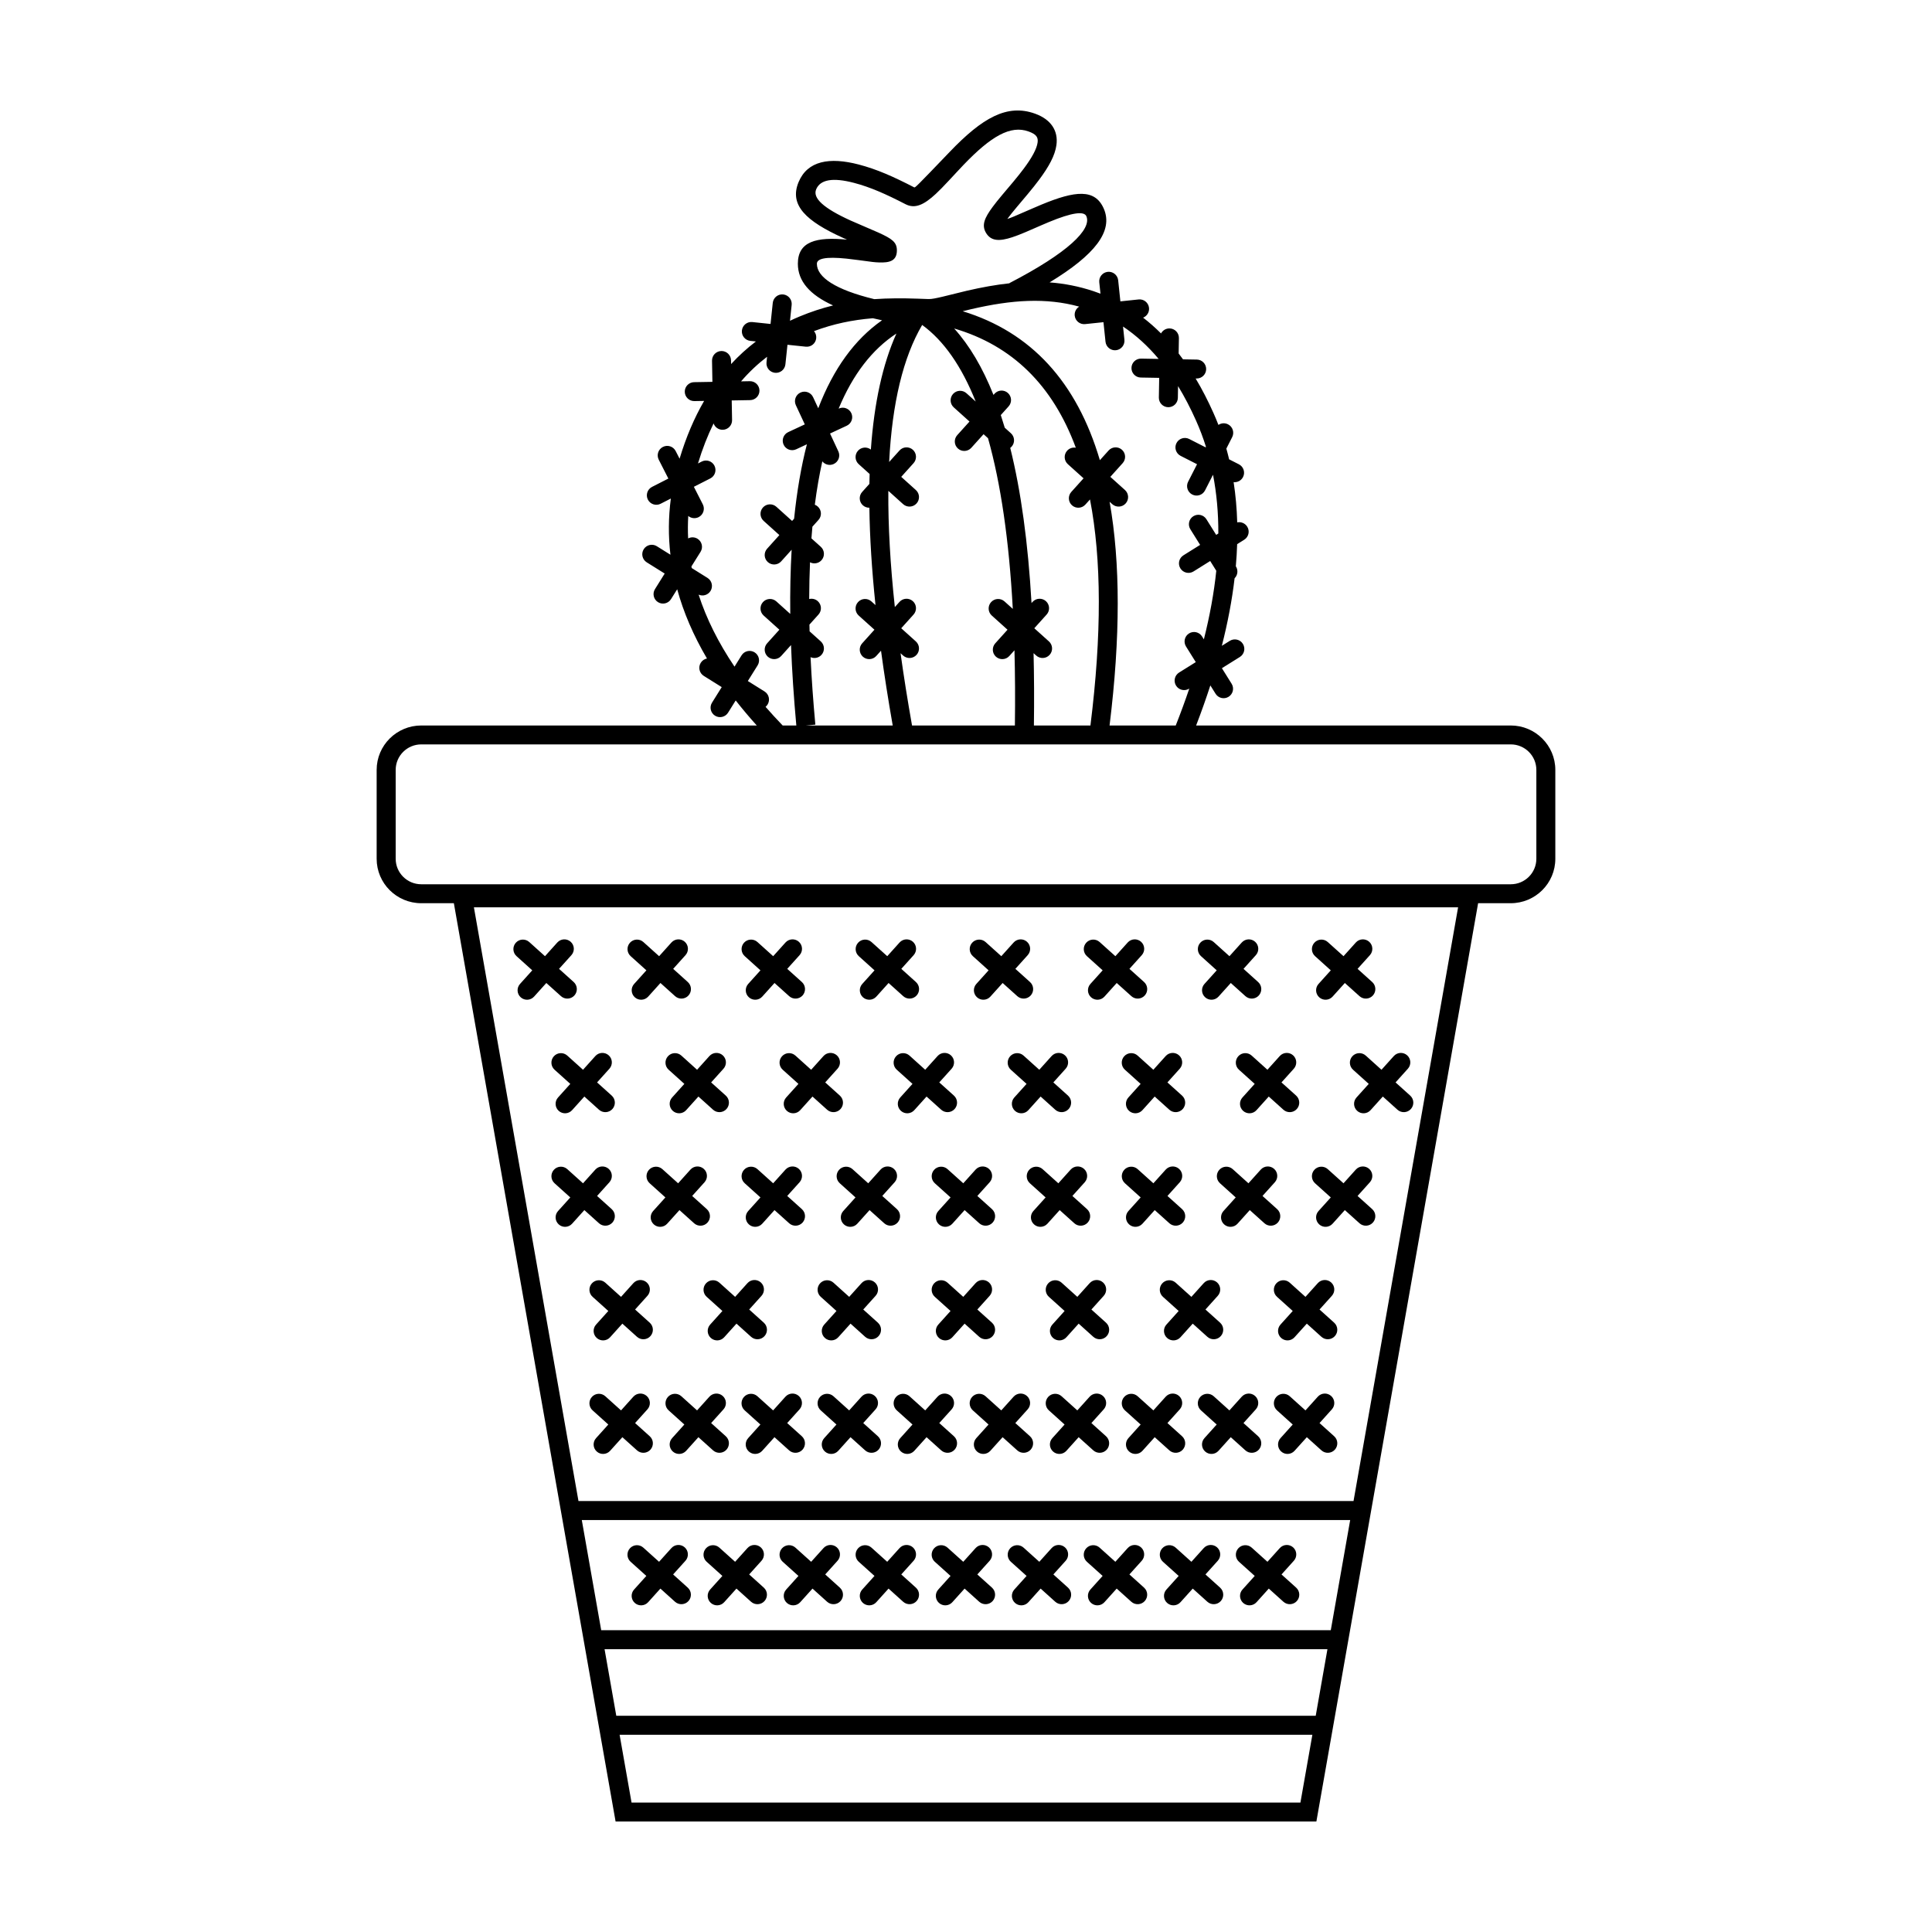 <?xml version="1.0" encoding="UTF-8"?>
<!-- Uploaded to: ICON Repo, www.iconrepo.com, Generator: ICON Repo Mixer Tools -->
<svg fill="#000000" width="800px" height="800px" version="1.1" viewBox="144 144 512 512" xmlns="http://www.w3.org/2000/svg">
 <path d="m471.18 297.25c-0.672 5.734-1.797 11.703-3.379 17.898l2.106-1.316c1.18-0.738 2.734-0.379 3.473 0.801 0.734 1.18 0.379 2.734-0.801 3.473l-4.762 2.973 2.574 4.121c0.734 1.172 0.379 2.719-0.797 3.453-1.172 0.734-2.719 0.379-3.453-0.797l-1.387-2.215c-1.125 3.473-2.379 7.016-3.769 10.621h83.363c6.531 0 11.828 5.273 11.828 11.777v23.547c0 6.504-5.297 11.777-11.828 11.777h-8.633l-42.859 243.35h-185.72l-42.859-243.35h-8.633c-6.531 0-11.828-5.273-11.828-11.777v-23.547c0-6.504 5.297-11.777 11.828-11.777h88.906c-1.988-2.207-3.848-4.418-5.582-6.633l-2.023 3.242c-0.734 1.176-2.281 1.531-3.457 0.797s-1.531-2.281-0.797-3.453l2.574-4.121-4.758-2.973c-1.18-0.738-1.539-2.293-0.801-3.473 0.383-0.613 0.988-1.008 1.648-1.137-3.582-6.09-6.215-12.207-7.891-18.348l-1.637 2.613c-0.73 1.176-2.281 1.535-3.453 0.801-1.176-0.734-1.531-2.281-0.797-3.457l2.574-4.121-4.758-2.973c-1.184-0.738-1.539-2.289-0.805-3.469 0.738-1.18 2.293-1.539 3.473-0.805l3.613 2.258c-0.586-4.949-0.551-9.914 0.105-14.891l-2.707 1.383c-1.234 0.629-2.746 0.137-3.375-1.098-0.629-1.234-0.137-2.742 1.098-3.371l4.328-2.207-2.547-5c-0.633-1.238-0.141-2.754 1.102-3.387 1.238-0.633 2.754-0.141 3.387 1.102l1.031 2.019c1.719-5.723 3.898-10.816 6.504-15.312l-2.578 0.047c-1.383 0.023-2.523-1.078-2.551-2.465-0.023-1.383 1.082-2.527 2.465-2.551l4.859-0.082-0.102-5.613c-0.023-1.391 1.086-2.535 2.477-2.562 1.391-0.023 2.539 1.086 2.562 2.477l0.016 0.98c2.043-2.219 4.238-4.211 6.578-5.988l-1.48-0.156c-1.375-0.145-2.375-1.379-2.231-2.758 0.145-1.375 1.379-2.375 2.758-2.231l4.828 0.508 0.59-5.582c0.145-1.383 1.383-2.387 2.766-2.242 1.387 0.148 2.387 1.387 2.242 2.769l-0.441 4.207c0.844-0.402 1.699-0.785 2.57-1.145 2.988-1.238 5.91-2.195 8.852-2.918-6.16-2.797-9.34-6.418-9.34-11.051 0-5.883 4.836-7.18 13.035-6.383-0.477-0.207-0.879-0.383-1.16-0.512-9.621-4.375-14.234-8.59-11.684-14.734 2.352-5.66 8.199-6.688 15.953-4.66 4.738 1.238 9.129 3.18 14.695 6.055 0.23 0.121 0.625-0.246 9.41-9.414 8.625-9.004 15.199-12.801 22.617-10.117 4.215 1.523 6.188 4.516 5.656 8.34-0.379 2.715-1.949 5.644-4.617 9.215-0.855 1.148-1.805 2.332-2.984 3.75-0.609 0.73-2.613 3.102-2.894 3.438-1.039 1.238-1.758 2.133-2.336 2.914-0.059 0.078-0.113 0.156-0.168 0.23 1.156-0.371 1.227-0.406 6.711-2.797 0.891-0.387 1.625-0.699 2.332-0.996 8.93-3.703 14.176-4.254 16.5 1.055 2.613 5.973-2.379 12.297-14.352 19.562 3.934 0.293 7.762 1.043 11.605 2.316 0.633 0.211 1.258 0.434 1.879 0.672l-0.32-3.016c-0.145-1.383 0.859-2.621 2.242-2.769 1.387-0.145 2.625 0.859 2.769 2.242l0.586 5.582 4.832-0.508c1.379-0.145 2.613 0.855 2.758 2.231 0.117 1.145-0.547 2.188-1.566 2.594 1.637 1.262 3.219 2.652 4.746 4.18 0.434-0.805 1.289-1.344 2.266-1.328 1.391 0.027 2.496 1.172 2.473 2.562l-0.07 4.086c0.391 0.504 0.777 1.02 1.16 1.547l3.672 0.062c1.383 0.023 2.484 1.168 2.461 2.551-0.023 1.387-1.164 2.488-2.551 2.465l-0.238-0.004c1.688 2.812 3.269 5.875 4.746 9.195 0.457 1.023 0.887 2.059 1.293 3.106 0.734-0.492 1.703-0.582 2.547-0.152 1.238 0.633 1.73 2.148 1.102 3.387l-1.551 3.047c0.266 0.938 0.512 1.883 0.738 2.84l2.594 1.32c1.234 0.629 1.723 2.137 1.094 3.371-0.484 0.953-1.496 1.465-2.496 1.355 0.535 3.449 0.852 7 0.953 10.664 1.004-0.211 2.078 0.211 2.652 1.133 0.738 1.18 0.379 2.734-0.801 3.469l-1.867 1.168c-0.062 1.926-0.18 3.879-0.355 5.863l0.039 0.062c0.633 1.016 0.453 2.309-0.363 3.117zm-4.309-11.867c0.02-5.453-0.449-10.645-1.41-15.57l-2.113 4.144c-0.629 1.242-2.148 1.734-3.387 1.102-1.238-0.633-1.734-2.148-1.102-3.387l2.371-4.648-4.356-2.219c-1.234-0.629-1.727-2.141-1.098-3.375 0.629-1.234 2.141-1.723 3.375-1.094l4.352 2.219 0.082-0.164c-0.738-2.352-1.602-4.641-2.59-6.859-1.492-3.359-3.094-6.422-4.797-9.207l-0.055 3.117c-0.023 1.391-1.172 2.496-2.562 2.473-1.391-0.023-2.496-1.172-2.473-2.562l0.09-5.215-4.887-0.086c-1.383-0.023-2.488-1.168-2.461-2.551 0.023-1.387 1.164-2.488 2.551-2.465l4.652 0.082c-2.918-3.484-6.066-6.324-9.438-8.578l0.367 3.504c0.145 1.383-0.859 2.625-2.242 2.769-1.383 0.145-2.621-0.859-2.769-2.242l-0.543-5.188-4.859 0.508c-1.379 0.145-2.613-0.852-2.758-2.231-0.105-0.992 0.387-1.914 1.188-2.402-8.754-2.402-17.758-1.852-28.668 0.688-0.504 0.113-1.324 0.312-2.207 0.531 18.121 5.543 30.223 18.75 36.355 39.477l2.312-2.57c0.93-1.031 2.512-1.113 3.543-0.188 1.027 0.926 1.113 2.512 0.184 3.543l-3.269 3.633 3.879 3.488c1.031 0.93 1.117 2.523 0.184 3.559-0.93 1.035-2.523 1.117-3.555 0.188l-0.703-0.633c2.879 16.156 2.871 35.938-0.008 59.289h17.535c1.312-3.32 2.508-6.582 3.59-9.781l-0.031 0.02c-1.18 0.738-2.734 0.379-3.473-0.801-0.734-1.18-0.379-2.734 0.805-3.473l4.422-2.762-2.59-4.144c-0.734-1.176-0.375-2.723 0.797-3.457 1.176-0.734 2.723-0.375 3.457 0.797l0.48 0.773c1.594-6.328 2.691-12.387 3.289-18.18l-1.613-2.582-4.422 2.766c-1.18 0.734-2.734 0.375-3.473-0.805-0.738-1.18-0.379-2.734 0.801-3.469l4.426-2.766-2.59-4.144c-0.734-1.176-0.379-2.723 0.797-3.457 1.176-0.73 2.723-0.375 3.457 0.801l2.59 4.144zm-137.73 16.207c2.055 6.359 5.223 12.715 9.512 19.078l1.867-2.992c0.734-1.176 2.281-1.531 3.457-0.797s1.531 2.281 0.797 3.453l-2.59 4.144 4.426 2.766c1.18 0.738 1.539 2.293 0.801 3.473-0.148 0.234-0.324 0.438-0.527 0.605 1.434 1.645 2.945 3.293 4.531 4.941h3.621c-0.684-7.465-1.152-14.57-1.406-21.312l-2.609 2.898c-0.926 1.027-2.512 1.109-3.543 0.184-1.027-0.926-1.109-2.512-0.184-3.543l3.25-3.609-4.168-3.754c-1.035-0.93-1.117-2.523-0.188-3.559 0.93-1.031 2.523-1.117 3.559-0.184l3.68 3.312c-0.066-5.984 0.059-11.652 0.367-17.008l-2.773 3.082c-0.926 1.027-2.512 1.113-3.543 0.184-1.027-0.926-1.109-2.512-0.184-3.539l3.25-3.609-4.168-3.758c-1.035-0.93-1.117-2.523-0.188-3.555 0.93-1.035 2.523-1.117 3.559-0.188l4.168 3.754 0.531-0.59c0.738-7.227 1.863-13.801 3.391-19.723l-2.836 1.324c-1.258 0.586-2.75 0.043-3.332-1.215-0.586-1.254-0.043-2.746 1.211-3.332l4.402-2.051-2.371-5.086c-0.586-1.262-0.043-2.762 1.219-3.348 1.262-0.59 2.762-0.043 3.348 1.219l1.371 2.941c4.004-10.453 9.629-18.23 16.902-23.316-0.836-0.176-1.652-0.355-2.441-0.539-5.438 0.449-10.465 1.492-15.59 3.414 0.43 0.508 0.66 1.18 0.586 1.891-0.145 1.379-1.379 2.375-2.758 2.231l-4.859-0.508-0.547 5.188c-0.145 1.383-1.383 2.387-2.766 2.242-1.387-0.145-2.391-1.387-2.242-2.769l0.152-1.48c-2.477 1.895-4.781 4.059-6.891 6.516l2.32-0.043c1.383-0.023 2.527 1.078 2.551 2.465 0.023 1.383-1.078 2.527-2.465 2.551l-4.887 0.086 0.094 5.215c0.023 1.391-1.086 2.539-2.477 2.562-1.113 0.02-2.074-0.688-2.422-1.688-1.586 3.227-2.969 6.758-4.137 10.613l0.992-0.504c1.234-0.629 2.742-0.141 3.371 1.094s0.141 2.746-1.094 3.375l-4.356 2.219 2.367 4.648c0.633 1.238 0.141 2.754-1.098 3.387-0.926 0.473-2.008 0.316-2.758-0.309-0.117 1.984-0.129 3.969-0.031 5.953 0.766-0.398 1.711-0.395 2.496 0.094 1.172 0.734 1.531 2.281 0.797 3.457l-2.422 3.871c0.027 0.145 0.055 0.289 0.082 0.43l4.176 2.609c1.18 0.734 1.535 2.289 0.801 3.469-0.676 1.078-2.027 1.473-3.156 0.969zm103.72-25.23-1.23 1.363c-0.926 1.031-2.512 1.113-3.543 0.188-1.027-0.926-1.109-2.512-0.184-3.543l3.25-3.609-4.168-3.754c-1.035-0.934-1.117-2.523-0.188-3.559 0.602-0.668 1.48-0.941 2.305-0.797-6.133-16.598-16.891-27.09-32.238-31.594 4.066 4.492 7.535 10.359 10.418 17.598l0.285-0.316c0.926-1.031 2.512-1.113 3.539-0.188 1.031 0.93 1.113 2.516 0.188 3.543l-2.074 2.305c0.359 1.09 0.711 2.207 1.047 3.348l1.633 1.469c1.035 0.934 1.117 2.527 0.188 3.559-0.113 0.125-0.234 0.234-0.363 0.332 2.844 11.41 4.719 25.113 5.641 41.109l0.277-0.309c0.93-1.031 2.512-1.113 3.543-0.188 1.027 0.93 1.113 2.516 0.184 3.543l-3.269 3.633 3.879 3.488c1.031 0.934 1.117 2.527 0.184 3.559-0.93 1.035-2.523 1.117-3.555 0.188l-0.703-0.633c0.148 6.102 0.18 12.492 0.09 19.168h14.98c3.008-24.027 2.961-43.973-0.113-59.902zm-20.461 29c-0.984-18.156-3.188-33.234-6.566-45.23l-1.18-1.062-3.25 3.609c-0.93 1.031-2.516 1.113-3.543 0.188-1.031-0.926-1.113-2.512-0.188-3.543l3.254-3.609-4.172-3.754c-1.035-0.93-1.117-2.523-0.188-3.559 0.934-1.031 2.523-1.117 3.559-0.184l2.445 2.199c-3.746-9.379-8.48-16.148-14.188-20.297-5.027 8.555-7.949 20.664-8.75 36.309l2.742-3.043c0.926-1.031 2.512-1.113 3.543-0.188 1.027 0.926 1.109 2.512 0.184 3.543l-3.269 3.633 3.875 3.488c1.035 0.93 1.121 2.523 0.188 3.559-0.93 1.035-2.523 1.117-3.559 0.188l-3.875-3.492-0.047 0.051c-0.062 9.18 0.508 19.418 1.727 30.711l1.234-1.371c0.926-1.031 2.512-1.113 3.543-0.188 1.027 0.93 1.109 2.516 0.184 3.543l-3.269 3.633 3.875 3.488c1.035 0.934 1.121 2.527 0.188 3.559-0.93 1.035-2.523 1.117-3.559 0.188l-0.684-0.617c0.848 6.113 1.863 12.496 3.043 19.152h27.258c0.094-6.969 0.055-13.613-0.113-19.93l-1.363 1.516c-0.926 1.027-2.512 1.109-3.543 0.184-1.027-0.926-1.109-2.512-0.184-3.543l3.25-3.609-4.168-3.754c-1.035-0.93-1.117-2.523-0.188-3.559 0.93-1.031 2.523-1.117 3.559-0.184zm-34.922 11.082-1.266 1.406c-0.926 1.027-2.512 1.109-3.543 0.184-1.027-0.926-1.113-2.512-0.184-3.543l3.25-3.609-4.172-3.754c-1.031-0.93-1.117-2.523-0.184-3.559 0.93-1.031 2.523-1.117 3.555-0.184l1.082 0.973c-0.973-9.285-1.516-17.887-1.625-25.801-0.613 0.008-1.23-0.203-1.723-0.645-1.027-0.926-1.113-2.512-0.184-3.543l1.914-2.129c0.016-0.883 0.035-1.758 0.062-2.625l-2.898-2.609c-1.031-0.934-1.117-2.523-0.184-3.559 0.887-0.984 2.375-1.109 3.41-0.309 0.875-12.402 3.129-22.645 6.769-30.746-6.441 4.219-11.551 10.848-15.312 19.902l0.031-0.016c1.254-0.586 2.746-0.043 3.332 1.211 0.586 1.258 0.043 2.746-1.211 3.332l-4.43 2.066 2.203 4.727c0.59 1.262 0.043 2.762-1.219 3.348-1.07 0.504-2.316 0.184-3.027-0.699-0.801 3.586-1.465 7.418-1.988 11.496 0.281 0.109 0.551 0.27 0.789 0.484 1.027 0.926 1.113 2.512 0.184 3.539l-1.613 1.797c-0.094 1.016-0.18 2.047-0.258 3.094l2.481 2.234c1.031 0.93 1.117 2.523 0.184 3.559-0.785 0.871-2.043 1.066-3.039 0.547-0.137 3.133-0.207 6.379-0.219 9.734 0.781-0.191 1.637-0.008 2.281 0.57 1.027 0.93 1.113 2.516 0.184 3.543l-2.402 2.668c0.012 0.594 0.027 1.188 0.043 1.781l2.969 2.672c1.031 0.934 1.117 2.527 0.184 3.559-0.746 0.832-1.926 1.051-2.898 0.617 0.273 5.691 0.695 11.648 1.27 17.875l-2.508 0.23h23.012c-1.211-6.887-2.246-13.496-3.102-19.82zm1.375-88.305v0.004c0.004 0 0.004-0.004 0.008-0.004h-0.008zm32.684-9.066-0.023-0.047c15.473-8.012 21.895-14.27 20.375-17.742-0.59-1.344-3.703-1.02-9.945 1.574-0.668 0.273-1.363 0.574-2.207 0.941 0.938-0.41-3.059 1.34-3.93 1.707-1.441 0.609-2.57 1.051-3.574 1.375-3.316 1.078-5.609 1.102-6.957-1.207-1.184-2.027-0.363-3.934 1.797-6.856 0.648-0.883 1.426-1.848 2.523-3.16 0.293-0.348 2.293-2.711 2.887-3.422 1.129-1.355 2.027-2.477 2.82-3.543 2.199-2.941 3.438-5.254 3.668-6.91 0.195-1.398-0.332-2.195-2.387-2.938-4.793-1.734-9.945 1.242-17.25 8.863-0.59 0.617-1.188 1.254-1.945 2.07-0.152 0.164-1.492 1.609-1.875 2.019-1.508 1.617-2.539 2.676-3.523 3.59-3.094 2.859-5.484 4.039-8.035 2.723-5.246-2.711-9.379-4.535-13.652-5.652-5.606-1.465-8.934-0.883-10.016 1.723-0.965 2.328 1.965 5.004 9.121 8.258 1.418 0.645 6.477 2.781 7.43 3.219 3.535 1.617 4.844 2.508 4.844 4.688 0 2.789-1.902 3.324-4.82 3.199-1.199-0.051-1.324-0.066-5.457-0.629-1.273-0.168-2.195-0.285-3.102-0.379-5.539-0.57-7.824 0.004-7.824 1.359 0 3.559 4.887 6.871 15.215 9.383 3.648-0.258 7.461-0.273 11.578-0.125 3.738 0.137 2.516 0.094 3.062 0.094 0.586 0 1.68-0.195 3.512-0.633 0.297-0.07 4.766-1.188 6.344-1.555 3.977-0.922 7.734-1.602 11.348-1.988zm80.254 384.66h-183.59l3.164 17.965h177.26zm0.887-5.039 3.106-17.633h-191.57l3.106 17.633zm3.992-22.672 5.141-29.191h-203.63l5.141 29.191zm6.027-34.23 27.711-157.34h-260.82l27.711 157.34zm-247.05-200.52c-3.75 0-6.789 3.027-6.789 6.762v23.547c0 3.734 3.039 6.762 6.789 6.762h288.71c3.75 0 6.789-3.027 6.789-6.762v-23.547c0-3.734-3.039-6.762-6.789-6.762zm29.406 59.879-4.168-3.758c-1.035-0.93-1.117-2.523-0.188-3.555 0.93-1.035 2.523-1.117 3.559-0.188l4.168 3.754 3.269-3.633c0.93-1.027 2.516-1.109 3.543-0.184 1.031 0.926 1.113 2.512 0.188 3.539l-3.273 3.633 3.879 3.492c1.035 0.93 1.117 2.523 0.188 3.559-0.934 1.031-2.523 1.117-3.559 0.184l-3.879-3.488-3.25 3.609c-0.926 1.027-2.512 1.113-3.539 0.184-1.031-0.926-1.113-2.512-0.188-3.539zm10.078 30.09-4.172-3.754c-1.031-0.93-1.117-2.523-0.184-3.559 0.93-1.035 2.523-1.117 3.555-0.188l4.172 3.758 3.269-3.633c0.926-1.031 2.512-1.113 3.543-0.188 1.027 0.93 1.109 2.512 0.184 3.543l-3.269 3.633 3.875 3.488c1.035 0.934 1.117 2.523 0.188 3.559-0.93 1.035-2.523 1.117-3.559 0.188l-3.875-3.492-3.25 3.609c-0.93 1.031-2.512 1.113-3.543 0.188-1.027-0.926-1.113-2.512-0.184-3.543zm30.227 0-4.168-3.754c-1.035-0.93-1.117-2.523-0.188-3.559s2.523-1.117 3.559-0.188l4.168 3.758 3.269-3.633c0.93-1.031 2.516-1.113 3.543-0.188 1.031 0.93 1.113 2.512 0.188 3.543l-3.273 3.633 3.879 3.488c1.035 0.934 1.117 2.523 0.188 3.559-0.934 1.035-2.523 1.117-3.559 0.188l-3.879-3.492-3.25 3.609c-0.926 1.031-2.512 1.113-3.539 0.188-1.031-0.926-1.113-2.512-0.188-3.543zm30.23 0-4.172-3.754c-1.031-0.93-1.117-2.523-0.184-3.559 0.93-1.035 2.523-1.117 3.555-0.188l4.172 3.758 3.269-3.633c0.926-1.031 2.512-1.113 3.543-0.188 1.027 0.93 1.109 2.512 0.184 3.543l-3.269 3.633 3.875 3.488c1.035 0.934 1.121 2.523 0.188 3.559-0.93 1.035-2.523 1.117-3.559 0.188l-3.875-3.492-3.25 3.609c-0.926 1.031-2.512 1.113-3.543 0.188-1.027-0.926-1.113-2.512-0.184-3.543zm30.227 0-4.168-3.754c-1.035-0.93-1.117-2.523-0.188-3.559 0.93-1.035 2.523-1.117 3.559-0.188l4.168 3.758 3.273-3.633c0.926-1.031 2.512-1.113 3.539-0.188 1.031 0.93 1.113 2.512 0.188 3.543l-3.273 3.633 3.879 3.488c1.035 0.934 1.117 2.523 0.188 3.559-0.934 1.035-2.523 1.117-3.559 0.188l-3.879-3.492-3.25 3.609c-0.926 1.031-2.512 1.113-3.539 0.188-1.031-0.926-1.113-2.512-0.188-3.543zm30.23 0-4.172-3.754c-1.031-0.93-1.117-2.523-0.184-3.559 0.93-1.035 2.523-1.117 3.555-0.188l4.172 3.758 3.269-3.633c0.926-1.031 2.512-1.113 3.543-0.188 1.027 0.93 1.109 2.512 0.184 3.543l-3.269 3.633 3.879 3.488c1.031 0.934 1.117 2.523 0.184 3.559-0.93 1.035-2.523 1.117-3.559 0.188l-3.875-3.492-3.25 3.609c-0.926 1.031-2.512 1.113-3.543 0.188-1.027-0.926-1.113-2.512-0.184-3.543zm30.227 0-4.168-3.754c-1.035-0.93-1.117-2.523-0.188-3.559 0.93-1.035 2.523-1.117 3.559-0.188l4.168 3.758 3.273-3.633c0.926-1.031 2.512-1.113 3.539-0.188 1.031 0.93 1.113 2.512 0.188 3.543l-3.269 3.633 3.875 3.488c1.035 0.934 1.117 2.523 0.188 3.559-0.934 1.035-2.523 1.117-3.559 0.188l-3.879-3.492-3.25 3.609c-0.926 1.031-2.512 1.113-3.539 0.188-1.031-0.926-1.113-2.512-0.188-3.543zm30.23 0-4.172-3.754c-1.031-0.93-1.117-2.523-0.184-3.559 0.93-1.035 2.523-1.117 3.555-0.188l4.172 3.758 3.269-3.633c0.926-1.031 2.512-1.113 3.543-0.188 1.027 0.93 1.109 2.512 0.184 3.543l-3.269 3.633 3.879 3.488c1.031 0.934 1.117 2.523 0.184 3.559-0.93 1.035-2.523 1.117-3.555 0.188l-3.879-3.492-3.25 3.609c-0.926 1.031-2.512 1.113-3.543 0.188-1.027-0.926-1.113-2.512-0.184-3.543zm30.227 0-4.168-3.754c-1.035-0.93-1.117-2.523-0.188-3.559 0.934-1.035 2.523-1.117 3.559-0.188l4.168 3.758 3.273-3.633c0.926-1.031 2.512-1.113 3.539-0.188 1.031 0.93 1.113 2.512 0.188 3.543l-3.269 3.633 3.875 3.488c1.035 0.934 1.117 2.523 0.188 3.559-0.934 1.035-2.523 1.117-3.559 0.188l-3.875-3.492-3.254 3.609c-0.926 1.031-2.512 1.113-3.539 0.188-1.031-0.926-1.113-2.512-0.188-3.543zm-211.6 30.094-4.172-3.758c-1.031-0.93-1.117-2.523-0.184-3.555 0.93-1.035 2.523-1.117 3.555-0.188l4.172 3.754 3.269-3.633c0.926-1.027 2.512-1.109 3.543-0.184 1.027 0.926 1.109 2.512 0.184 3.539l-3.269 3.633 3.875 3.492c1.035 0.93 1.117 2.523 0.188 3.559-0.93 1.031-2.523 1.117-3.559 0.184l-3.875-3.488-3.25 3.609c-0.93 1.027-2.512 1.113-3.543 0.184-1.027-0.926-1.113-2.512-0.184-3.539zm10.074 30.09-4.168-3.754c-1.035-0.93-1.117-2.523-0.188-3.559 0.93-1.035 2.523-1.117 3.559-0.188l4.168 3.758 3.269-3.633c0.93-1.031 2.516-1.113 3.543-0.188 1.031 0.926 1.113 2.512 0.188 3.543l-3.273 3.633 3.879 3.488c1.035 0.934 1.117 2.523 0.188 3.559-0.934 1.035-2.523 1.117-3.559 0.188l-3.879-3.492-3.25 3.609c-0.926 1.031-2.512 1.113-3.539 0.188-1.031-0.926-1.113-2.512-0.188-3.543zm0 30.09-4.168-3.754c-1.035-0.93-1.117-2.523-0.188-3.555 0.93-1.035 2.523-1.117 3.559-0.188l4.168 3.754 3.269-3.633c0.93-1.027 2.516-1.113 3.543-0.184 1.031 0.926 1.113 2.512 0.188 3.539l-3.273 3.633 3.879 3.492c1.035 0.93 1.117 2.523 0.188 3.559-0.934 1.031-2.523 1.117-3.559 0.184l-3.879-3.488-3.25 3.609c-0.926 1.027-2.512 1.113-3.539 0.184-1.031-0.926-1.113-2.512-0.188-3.539zm20.152 0-4.168-3.754c-1.035-0.93-1.117-2.523-0.188-3.555 0.93-1.035 2.523-1.117 3.559-0.188l4.168 3.754 3.269-3.633c0.93-1.027 2.516-1.113 3.543-0.184 1.031 0.926 1.113 2.512 0.188 3.539l-3.273 3.633 3.879 3.492c1.035 0.93 1.117 2.523 0.188 3.559-0.934 1.031-2.523 1.117-3.559 0.184l-3.879-3.488-3.25 3.609c-0.926 1.027-2.512 1.113-3.539 0.184-1.031-0.926-1.113-2.512-0.188-3.539zm-10.074 40.125-4.172-3.754c-1.031-0.934-1.117-2.523-0.184-3.559 0.93-1.035 2.523-1.117 3.555-0.188l4.172 3.754 3.269-3.629c0.926-1.031 2.512-1.113 3.543-0.188 1.027 0.926 1.109 2.512 0.184 3.543l-3.269 3.629 3.875 3.492c1.035 0.93 1.121 2.523 0.188 3.559-0.93 1.031-2.523 1.117-3.559 0.188l-3.875-3.492-3.25 3.609c-0.926 1.031-2.512 1.113-3.543 0.188-1.027-0.93-1.113-2.516-0.184-3.543zm30.227-40.125-4.168-3.754c-1.035-0.93-1.117-2.523-0.188-3.555 0.93-1.035 2.523-1.117 3.559-0.188l4.168 3.754 3.269-3.633c0.93-1.027 2.516-1.113 3.543-0.184 1.031 0.926 1.113 2.512 0.188 3.539l-3.273 3.633 3.879 3.492c1.035 0.93 1.117 2.523 0.188 3.559-0.934 1.031-2.523 1.117-3.559 0.184l-3.879-3.488-3.25 3.609c-0.926 1.027-2.512 1.113-3.539 0.184-1.031-0.926-1.113-2.512-0.188-3.539zm-10.074 40.125-4.172-3.754c-1.031-0.934-1.117-2.523-0.184-3.559 0.93-1.035 2.523-1.117 3.555-0.188l4.172 3.754 3.269-3.629c0.926-1.031 2.512-1.113 3.543-0.188 1.027 0.926 1.109 2.512 0.184 3.543l-3.269 3.629 3.875 3.492c1.035 0.93 1.121 2.523 0.188 3.559-0.93 1.031-2.523 1.117-3.559 0.188l-3.875-3.492-3.25 3.609c-0.926 1.031-2.512 1.113-3.543 0.188-1.027-0.93-1.113-2.516-0.184-3.543zm30.227-40.125-4.168-3.754c-1.035-0.93-1.117-2.523-0.188-3.555 0.93-1.035 2.523-1.117 3.559-0.188l4.168 3.754 3.269-3.633c0.93-1.027 2.516-1.113 3.543-0.184 1.031 0.926 1.113 2.512 0.188 3.539l-3.273 3.633 3.879 3.492c1.035 0.93 1.117 2.523 0.188 3.559-0.934 1.031-2.523 1.117-3.559 0.184l-3.879-3.488-3.25 3.609c-0.926 1.027-2.512 1.113-3.539 0.184-1.031-0.926-1.113-2.512-0.188-3.539zm-10.074 40.125-4.172-3.754c-1.031-0.934-1.117-2.523-0.184-3.559 0.93-1.035 2.523-1.117 3.555-0.188l4.172 3.754 3.269-3.629c0.926-1.031 2.512-1.113 3.543-0.188 1.027 0.926 1.109 2.512 0.184 3.543l-3.269 3.629 3.875 3.492c1.035 0.93 1.121 2.523 0.188 3.559-0.93 1.031-2.523 1.117-3.559 0.188l-3.875-3.492-3.25 3.609c-0.926 1.031-2.512 1.113-3.543 0.188-1.027-0.93-1.113-2.516-0.184-3.543zm30.227-40.125-4.168-3.754c-1.035-0.93-1.117-2.523-0.188-3.555 0.93-1.035 2.523-1.117 3.559-0.188l4.168 3.754 3.273-3.633c0.926-1.027 2.512-1.113 3.539-0.184 1.031 0.926 1.113 2.512 0.188 3.539l-3.273 3.633 3.879 3.492c1.035 0.93 1.117 2.523 0.188 3.559-0.934 1.031-2.523 1.117-3.559 0.184l-3.879-3.488-3.25 3.609c-0.926 1.027-2.512 1.113-3.539 0.184-1.031-0.926-1.113-2.512-0.188-3.539zm-10.074 40.125-4.172-3.754c-1.031-0.934-1.117-2.523-0.184-3.559 0.93-1.035 2.523-1.117 3.555-0.188l4.172 3.754 3.269-3.629c0.926-1.031 2.512-1.113 3.543-0.188 1.027 0.926 1.109 2.512 0.184 3.543l-3.269 3.629 3.875 3.492c1.035 0.93 1.121 2.523 0.188 3.559-0.93 1.031-2.523 1.117-3.559 0.188l-3.875-3.492-3.25 3.609c-0.926 1.031-2.512 1.113-3.543 0.188-1.027-0.93-1.113-2.516-0.184-3.543zm30.227-40.125-4.168-3.754c-1.035-0.93-1.117-2.523-0.188-3.555 0.93-1.035 2.523-1.117 3.559-0.188l4.168 3.754 3.273-3.633c0.926-1.027 2.512-1.113 3.539-0.184 1.031 0.926 1.113 2.512 0.188 3.539l-3.273 3.633 3.879 3.492c1.035 0.93 1.117 2.523 0.188 3.559-0.934 1.031-2.523 1.117-3.559 0.184l-3.879-3.488-3.25 3.609c-0.926 1.027-2.512 1.113-3.539 0.184-1.031-0.926-1.113-2.512-0.188-3.539zm-10.074 40.125-4.172-3.754c-1.031-0.934-1.117-2.523-0.184-3.559 0.93-1.035 2.523-1.117 3.555-0.188l4.172 3.754 3.269-3.629c0.926-1.031 2.512-1.113 3.543-0.188 1.027 0.926 1.109 2.512 0.184 3.543l-3.269 3.629 3.879 3.492c1.031 0.93 1.117 2.523 0.184 3.559-0.93 1.031-2.523 1.117-3.559 0.188l-3.875-3.492-3.25 3.609c-0.926 1.031-2.512 1.113-3.543 0.188-1.027-0.93-1.113-2.516-0.184-3.543zm30.227-40.125-4.168-3.754c-1.035-0.93-1.117-2.523-0.188-3.555 0.93-1.035 2.523-1.117 3.559-0.188l4.168 3.754 3.273-3.633c0.926-1.027 2.512-1.113 3.539-0.184 1.031 0.926 1.113 2.512 0.188 3.539l-3.269 3.633 3.875 3.492c1.035 0.93 1.117 2.523 0.188 3.559-0.934 1.031-2.523 1.117-3.559 0.184l-3.879-3.488-3.25 3.609c-0.926 1.027-2.512 1.113-3.539 0.184-1.031-0.926-1.113-2.512-0.188-3.539zm-10.074 40.125-4.172-3.754c-1.031-0.934-1.117-2.523-0.184-3.559 0.93-1.035 2.523-1.117 3.555-0.188l4.172 3.754 3.269-3.629c0.926-1.031 2.512-1.113 3.543-0.188 1.027 0.926 1.109 2.512 0.184 3.543l-3.269 3.629 3.879 3.492c1.031 0.93 1.117 2.523 0.184 3.559-0.93 1.031-2.523 1.117-3.559 0.188l-3.875-3.492-3.25 3.609c-0.926 1.031-2.512 1.113-3.543 0.188-1.027-0.93-1.113-2.516-0.184-3.543zm30.227-40.125-4.168-3.754c-1.035-0.93-1.117-2.523-0.188-3.555 0.93-1.035 2.523-1.117 3.559-0.188l4.168 3.754 3.273-3.633c0.926-1.027 2.512-1.113 3.539-0.184 1.031 0.926 1.113 2.512 0.188 3.539l-3.269 3.633 3.875 3.492c1.035 0.93 1.117 2.523 0.188 3.559-0.934 1.031-2.523 1.117-3.559 0.184l-3.879-3.488-3.25 3.609c-0.926 1.027-2.512 1.113-3.539 0.184-1.031-0.926-1.113-2.512-0.188-3.539zm-10.074 40.125-4.172-3.754c-1.031-0.934-1.117-2.523-0.184-3.559 0.93-1.035 2.523-1.117 3.555-0.188l4.172 3.754 3.269-3.629c0.926-1.031 2.512-1.113 3.543-0.188 1.027 0.926 1.109 2.512 0.184 3.543l-3.269 3.629 3.879 3.492c1.031 0.93 1.117 2.523 0.184 3.559-0.93 1.031-2.523 1.117-3.555 0.188l-3.879-3.492-3.25 3.609c-0.926 1.031-2.512 1.113-3.543 0.188-1.027-0.93-1.113-2.516-0.184-3.543zm30.227-40.125-4.168-3.754c-1.035-0.93-1.117-2.523-0.188-3.555 0.93-1.035 2.523-1.117 3.559-0.188l4.168 3.754 3.273-3.633c0.926-1.027 2.512-1.113 3.539-0.184 1.031 0.926 1.113 2.512 0.188 3.539l-3.269 3.633 3.875 3.492c1.035 0.93 1.117 2.523 0.188 3.559-0.934 1.031-2.523 1.117-3.559 0.184l-3.875-3.488-3.254 3.609c-0.926 1.027-2.512 1.113-3.539 0.184-1.031-0.926-1.113-2.512-0.188-3.539zm-10.074 40.125-4.172-3.754c-1.031-0.934-1.117-2.523-0.184-3.559 0.93-1.035 2.523-1.117 3.555-0.188l4.172 3.754 3.269-3.629c0.926-1.031 2.512-1.113 3.543-0.188 1.027 0.926 1.109 2.512 0.184 3.543l-3.269 3.629 3.879 3.492c1.031 0.93 1.117 2.523 0.184 3.559-0.93 1.031-2.523 1.117-3.555 0.188l-3.879-3.492-3.25 3.609c-0.926 1.031-2.512 1.113-3.543 0.188-1.027-0.93-1.113-2.516-0.184-3.543zm30.227-40.125-4.168-3.754c-1.035-0.93-1.117-2.523-0.188-3.555 0.934-1.035 2.523-1.117 3.559-0.188l4.168 3.754 3.273-3.633c0.926-1.027 2.512-1.113 3.539-0.184 1.031 0.926 1.113 2.512 0.188 3.539l-3.269 3.633 3.875 3.492c1.035 0.93 1.117 2.523 0.188 3.559-0.934 1.031-2.523 1.117-3.559 0.184l-3.875-3.488-3.254 3.609c-0.926 1.027-2.512 1.113-3.539 0.184-1.031-0.926-1.113-2.512-0.188-3.539zm-10.074 40.125-4.172-3.754c-1.031-0.934-1.117-2.523-0.184-3.559 0.93-1.035 2.523-1.117 3.555-0.188l4.172 3.754 3.269-3.629c0.926-1.031 2.512-1.113 3.543-0.188 1.027 0.926 1.109 2.512 0.184 3.543l-3.269 3.629 3.879 3.492c1.031 0.93 1.117 2.523 0.184 3.559-0.93 1.031-2.523 1.117-3.555 0.188l-3.879-3.492-3.25 3.609c-0.926 1.031-2.512 1.113-3.543 0.188-1.027-0.93-1.113-2.516-0.184-3.543zm-141.07-70.215-4.172-3.754c-1.031-0.93-1.117-2.523-0.184-3.559 0.93-1.035 2.523-1.117 3.555-0.188l4.172 3.758 3.269-3.633c0.926-1.031 2.512-1.113 3.543-0.188 1.027 0.926 1.109 2.512 0.184 3.543l-3.269 3.633 3.875 3.488c1.035 0.934 1.121 2.523 0.188 3.559-0.93 1.035-2.523 1.117-3.559 0.188l-3.875-3.492-3.25 3.609c-0.926 1.031-2.512 1.113-3.543 0.188-1.027-0.926-1.113-2.512-0.184-3.543zm30.227 0-4.168-3.754c-1.035-0.93-1.117-2.523-0.188-3.559 0.93-1.035 2.523-1.117 3.559-0.188l4.168 3.758 3.269-3.633c0.93-1.031 2.516-1.113 3.543-0.188 1.031 0.926 1.113 2.512 0.188 3.543l-3.273 3.633 3.879 3.488c1.035 0.934 1.117 2.523 0.188 3.559-0.934 1.035-2.523 1.117-3.559 0.188l-3.879-3.492-3.25 3.609c-0.926 1.031-2.512 1.113-3.539 0.188-1.031-0.926-1.113-2.512-0.188-3.543zm30.23 0-4.172-3.754c-1.031-0.93-1.117-2.523-0.184-3.559 0.93-1.035 2.523-1.117 3.555-0.188l4.172 3.758 3.269-3.633c0.926-1.031 2.512-1.113 3.543-0.188 1.027 0.926 1.109 2.512 0.184 3.543l-3.269 3.633 3.879 3.488c1.031 0.934 1.117 2.523 0.184 3.559-0.93 1.035-2.523 1.117-3.559 0.188l-3.875-3.492-3.25 3.609c-0.926 1.031-2.512 1.113-3.543 0.188-1.027-0.926-1.113-2.512-0.184-3.543zm30.227 0-4.168-3.754c-1.035-0.93-1.117-2.523-0.188-3.559 0.93-1.035 2.523-1.117 3.559-0.188l4.168 3.758 3.273-3.633c0.926-1.031 2.512-1.113 3.539-0.188 1.031 0.926 1.113 2.512 0.188 3.543l-3.269 3.633 3.875 3.488c1.035 0.934 1.117 2.523 0.188 3.559-0.934 1.035-2.523 1.117-3.559 0.188l-3.879-3.492-3.25 3.609c-0.926 1.031-2.512 1.113-3.539 0.188-1.031-0.926-1.113-2.512-0.188-3.543zm30.23 0-4.172-3.754c-1.031-0.93-1.117-2.523-0.184-3.559 0.93-1.035 2.523-1.117 3.555-0.188l4.172 3.758 3.269-3.633c0.926-1.031 2.512-1.113 3.543-0.188 1.027 0.926 1.109 2.512 0.184 3.543l-3.269 3.633 3.879 3.488c1.031 0.934 1.117 2.523 0.184 3.559-0.93 1.035-2.523 1.117-3.555 0.188l-3.879-3.492-3.25 3.609c-0.926 1.031-2.512 1.113-3.543 0.188-1.027-0.926-1.113-2.512-0.184-3.543zm30.227 0-4.168-3.754c-1.035-0.93-1.117-2.523-0.188-3.559 0.934-1.035 2.523-1.117 3.559-0.188l4.168 3.758 3.273-3.633c0.926-1.031 2.512-1.113 3.539-0.188 1.031 0.926 1.113 2.512 0.188 3.543l-3.269 3.633 3.875 3.488c1.035 0.934 1.117 2.523 0.188 3.559-0.934 1.035-2.523 1.117-3.559 0.188l-3.875-3.492-3.254 3.609c-0.926 1.031-2.512 1.113-3.539 0.188-1.031-0.926-1.113-2.512-0.188-3.543zm-166.25-30.09-4.172-3.758c-1.035-0.93-1.117-2.523-0.188-3.555 0.934-1.035 2.523-1.117 3.559-0.188l4.172 3.754 3.269-3.633c0.926-1.027 2.512-1.109 3.539-0.184 1.031 0.926 1.113 2.512 0.188 3.539l-3.269 3.633 3.875 3.492c1.035 0.93 1.117 2.523 0.188 3.559-0.93 1.031-2.523 1.117-3.559 0.184l-3.875-3.488-3.254 3.609c-0.926 1.027-2.512 1.113-3.539 0.184-1.031-0.926-1.113-2.512-0.188-3.539zm25.188 0-4.168-3.758c-1.035-0.93-1.117-2.523-0.188-3.555 0.93-1.035 2.523-1.117 3.559-0.188l4.168 3.754 3.269-3.633c0.93-1.027 2.516-1.109 3.543-0.184 1.031 0.926 1.113 2.512 0.188 3.539l-3.273 3.633 3.879 3.492c1.035 0.93 1.117 2.523 0.188 3.559-0.934 1.031-2.523 1.117-3.559 0.184l-3.879-3.488-3.25 3.609c-0.926 1.027-2.512 1.113-3.539 0.184-1.031-0.926-1.113-2.512-0.188-3.539zm25.191 0-4.168-3.758c-1.035-0.93-1.117-2.523-0.188-3.555 0.93-1.035 2.523-1.117 3.559-0.188l4.168 3.754 3.269-3.633c0.926-1.027 2.512-1.109 3.543-0.184 1.027 0.926 1.113 2.512 0.184 3.539l-3.269 3.633 3.879 3.492c1.031 0.93 1.117 2.523 0.184 3.559-0.93 1.031-2.523 1.117-3.555 0.184l-3.879-3.488-3.25 3.609c-0.926 1.027-2.512 1.113-3.543 0.184-1.027-0.926-1.109-2.512-0.184-3.539zm25.191 0-4.172-3.758c-1.031-0.93-1.117-2.523-0.184-3.555 0.93-1.035 2.523-1.117 3.555-0.188l4.172 3.754 3.269-3.633c0.926-1.027 2.512-1.109 3.543-0.184 1.027 0.926 1.109 2.512 0.184 3.539l-3.269 3.633 3.879 3.492c1.031 0.93 1.117 2.523 0.184 3.559-0.93 1.031-2.523 1.117-3.559 0.184l-3.875-3.488-3.25 3.609c-0.926 1.027-2.512 1.113-3.543 0.184-1.027-0.926-1.113-2.512-0.184-3.539zm25.191 0-4.172-3.758c-1.035-0.93-1.117-2.523-0.188-3.555 0.934-1.035 2.523-1.117 3.559-0.188l4.172 3.754 3.269-3.633c0.926-1.027 2.512-1.109 3.539-0.184 1.031 0.926 1.113 2.512 0.188 3.539l-3.269 3.633 3.875 3.492c1.035 0.93 1.117 2.523 0.188 3.559-0.93 1.031-2.523 1.117-3.559 0.184l-3.875-3.488-3.25 3.609c-0.93 1.027-2.516 1.113-3.543 0.184-1.031-0.926-1.113-2.512-0.188-3.539zm25.188 0-4.168-3.758c-1.035-0.93-1.117-2.523-0.188-3.555 0.93-1.035 2.523-1.117 3.559-0.188l4.168 3.754 3.273-3.633c0.926-1.027 2.512-1.109 3.539-0.184 1.031 0.926 1.113 2.512 0.188 3.539l-3.269 3.633 3.875 3.492c1.035 0.93 1.117 2.523 0.188 3.559-0.934 1.031-2.523 1.117-3.559 0.184l-3.879-3.488-3.25 3.609c-0.926 1.027-2.512 1.113-3.539 0.184-1.031-0.926-1.113-2.512-0.188-3.539zm25.191 0-4.168-3.758c-1.035-0.93-1.117-2.523-0.188-3.555 0.93-1.035 2.523-1.117 3.559-0.188l4.168 3.754 3.269-3.633c0.93-1.027 2.512-1.109 3.543-0.184 1.027 0.926 1.113 2.512 0.184 3.539l-3.269 3.633 3.879 3.492c1.031 0.93 1.117 2.523 0.188 3.559-0.934 1.031-2.527 1.117-3.559 0.184l-3.879-3.488-3.25 3.609c-0.926 1.027-2.512 1.113-3.543 0.184-1.027-0.926-1.109-2.512-0.184-3.539zm25.191 0-4.172-3.758c-1.031-0.93-1.117-2.523-0.184-3.555 0.93-1.035 2.523-1.117 3.555-0.188l4.172 3.754 3.269-3.633c0.926-1.027 2.512-1.109 3.543-0.184 1.027 0.926 1.109 2.512 0.184 3.539l-3.269 3.633 3.879 3.492c1.031 0.93 1.117 2.523 0.184 3.559-0.93 1.031-2.523 1.117-3.555 0.184l-3.879-3.488-3.25 3.609c-0.926 1.027-2.512 1.113-3.543 0.184-1.027-0.926-1.113-2.512-0.184-3.539zm-181.37-60.184-4.172-3.758c-1.031-0.93-1.117-2.523-0.184-3.555 0.93-1.035 2.523-1.117 3.555-0.188l4.172 3.754 3.269-3.633c0.926-1.027 2.512-1.109 3.543-0.184 1.027 0.926 1.109 2.512 0.184 3.539l-3.269 3.633 3.875 3.492c1.035 0.93 1.121 2.523 0.188 3.559-0.93 1.031-2.523 1.117-3.559 0.184l-3.875-3.488-3.25 3.609c-0.926 1.027-2.512 1.113-3.543 0.184-1.027-0.926-1.113-2.512-0.184-3.539zm30.227 0-4.168-3.758c-1.035-0.93-1.117-2.523-0.188-3.555 0.93-1.035 2.523-1.117 3.559-0.188l4.168 3.754 3.269-3.633c0.93-1.027 2.516-1.109 3.543-0.184 1.031 0.926 1.113 2.512 0.188 3.539l-3.273 3.633 3.879 3.492c1.035 0.93 1.117 2.523 0.188 3.559-0.934 1.031-2.523 1.117-3.559 0.184l-3.879-3.488-3.25 3.609c-0.926 1.027-2.512 1.113-3.539 0.184-1.031-0.926-1.113-2.512-0.188-3.539zm30.23 0-4.172-3.758c-1.031-0.93-1.117-2.523-0.184-3.555 0.93-1.035 2.523-1.117 3.555-0.188l4.172 3.754 3.269-3.633c0.926-1.027 2.512-1.109 3.543-0.184 1.027 0.926 1.109 2.512 0.184 3.539l-3.269 3.633 3.875 3.492c1.035 0.93 1.121 2.523 0.188 3.559-0.93 1.031-2.523 1.117-3.559 0.184l-3.875-3.488-3.25 3.609c-0.926 1.027-2.512 1.113-3.543 0.184-1.027-0.926-1.113-2.512-0.184-3.539zm30.227 0-4.168-3.758c-1.035-0.93-1.117-2.523-0.188-3.555 0.93-1.035 2.523-1.117 3.559-0.188l4.168 3.754 3.273-3.633c0.926-1.027 2.512-1.109 3.539-0.184 1.031 0.926 1.113 2.512 0.188 3.539l-3.273 3.633 3.879 3.492c1.035 0.93 1.117 2.523 0.188 3.559-0.934 1.031-2.523 1.117-3.559 0.184l-3.879-3.488-3.25 3.609c-0.926 1.027-2.512 1.113-3.539 0.184-1.031-0.926-1.113-2.512-0.188-3.539zm30.23 0-4.172-3.758c-1.031-0.93-1.117-2.523-0.184-3.555 0.93-1.035 2.523-1.117 3.555-0.188l4.172 3.754 3.269-3.633c0.926-1.027 2.512-1.109 3.543-0.184 1.027 0.926 1.109 2.512 0.184 3.539l-3.269 3.633 3.879 3.492c1.031 0.93 1.117 2.523 0.184 3.559-0.93 1.031-2.523 1.117-3.555 0.184l-3.879-3.488-3.25 3.609c-0.926 1.027-2.512 1.113-3.543 0.184-1.027-0.926-1.113-2.512-0.184-3.539zm30.227 0-4.168-3.758c-1.035-0.93-1.117-2.523-0.188-3.555 0.93-1.035 2.523-1.117 3.559-0.188l4.168 3.754 3.273-3.633c0.926-1.027 2.512-1.109 3.539-0.184 1.031 0.926 1.113 2.512 0.188 3.539l-3.269 3.633 3.875 3.492c1.035 0.93 1.117 2.523 0.188 3.559-0.934 1.031-2.523 1.117-3.559 0.184l-3.875-3.488-3.254 3.609c-0.926 1.027-2.512 1.113-3.539 0.184-1.031-0.926-1.113-2.512-0.188-3.539zm30.23 0-4.172-3.758c-1.031-0.93-1.117-2.523-0.184-3.555 0.93-1.035 2.523-1.117 3.555-0.188l4.172 3.754 3.269-3.633c0.926-1.027 2.512-1.109 3.543-0.184 1.027 0.926 1.109 2.512 0.184 3.539l-3.269 3.633 3.879 3.492c1.031 0.93 1.117 2.523 0.184 3.559-0.93 1.031-2.523 1.117-3.555 0.184l-3.879-3.488-3.25 3.609c-0.926 1.027-2.512 1.113-3.543 0.184-1.027-0.926-1.113-2.512-0.184-3.539z"/>
</svg>